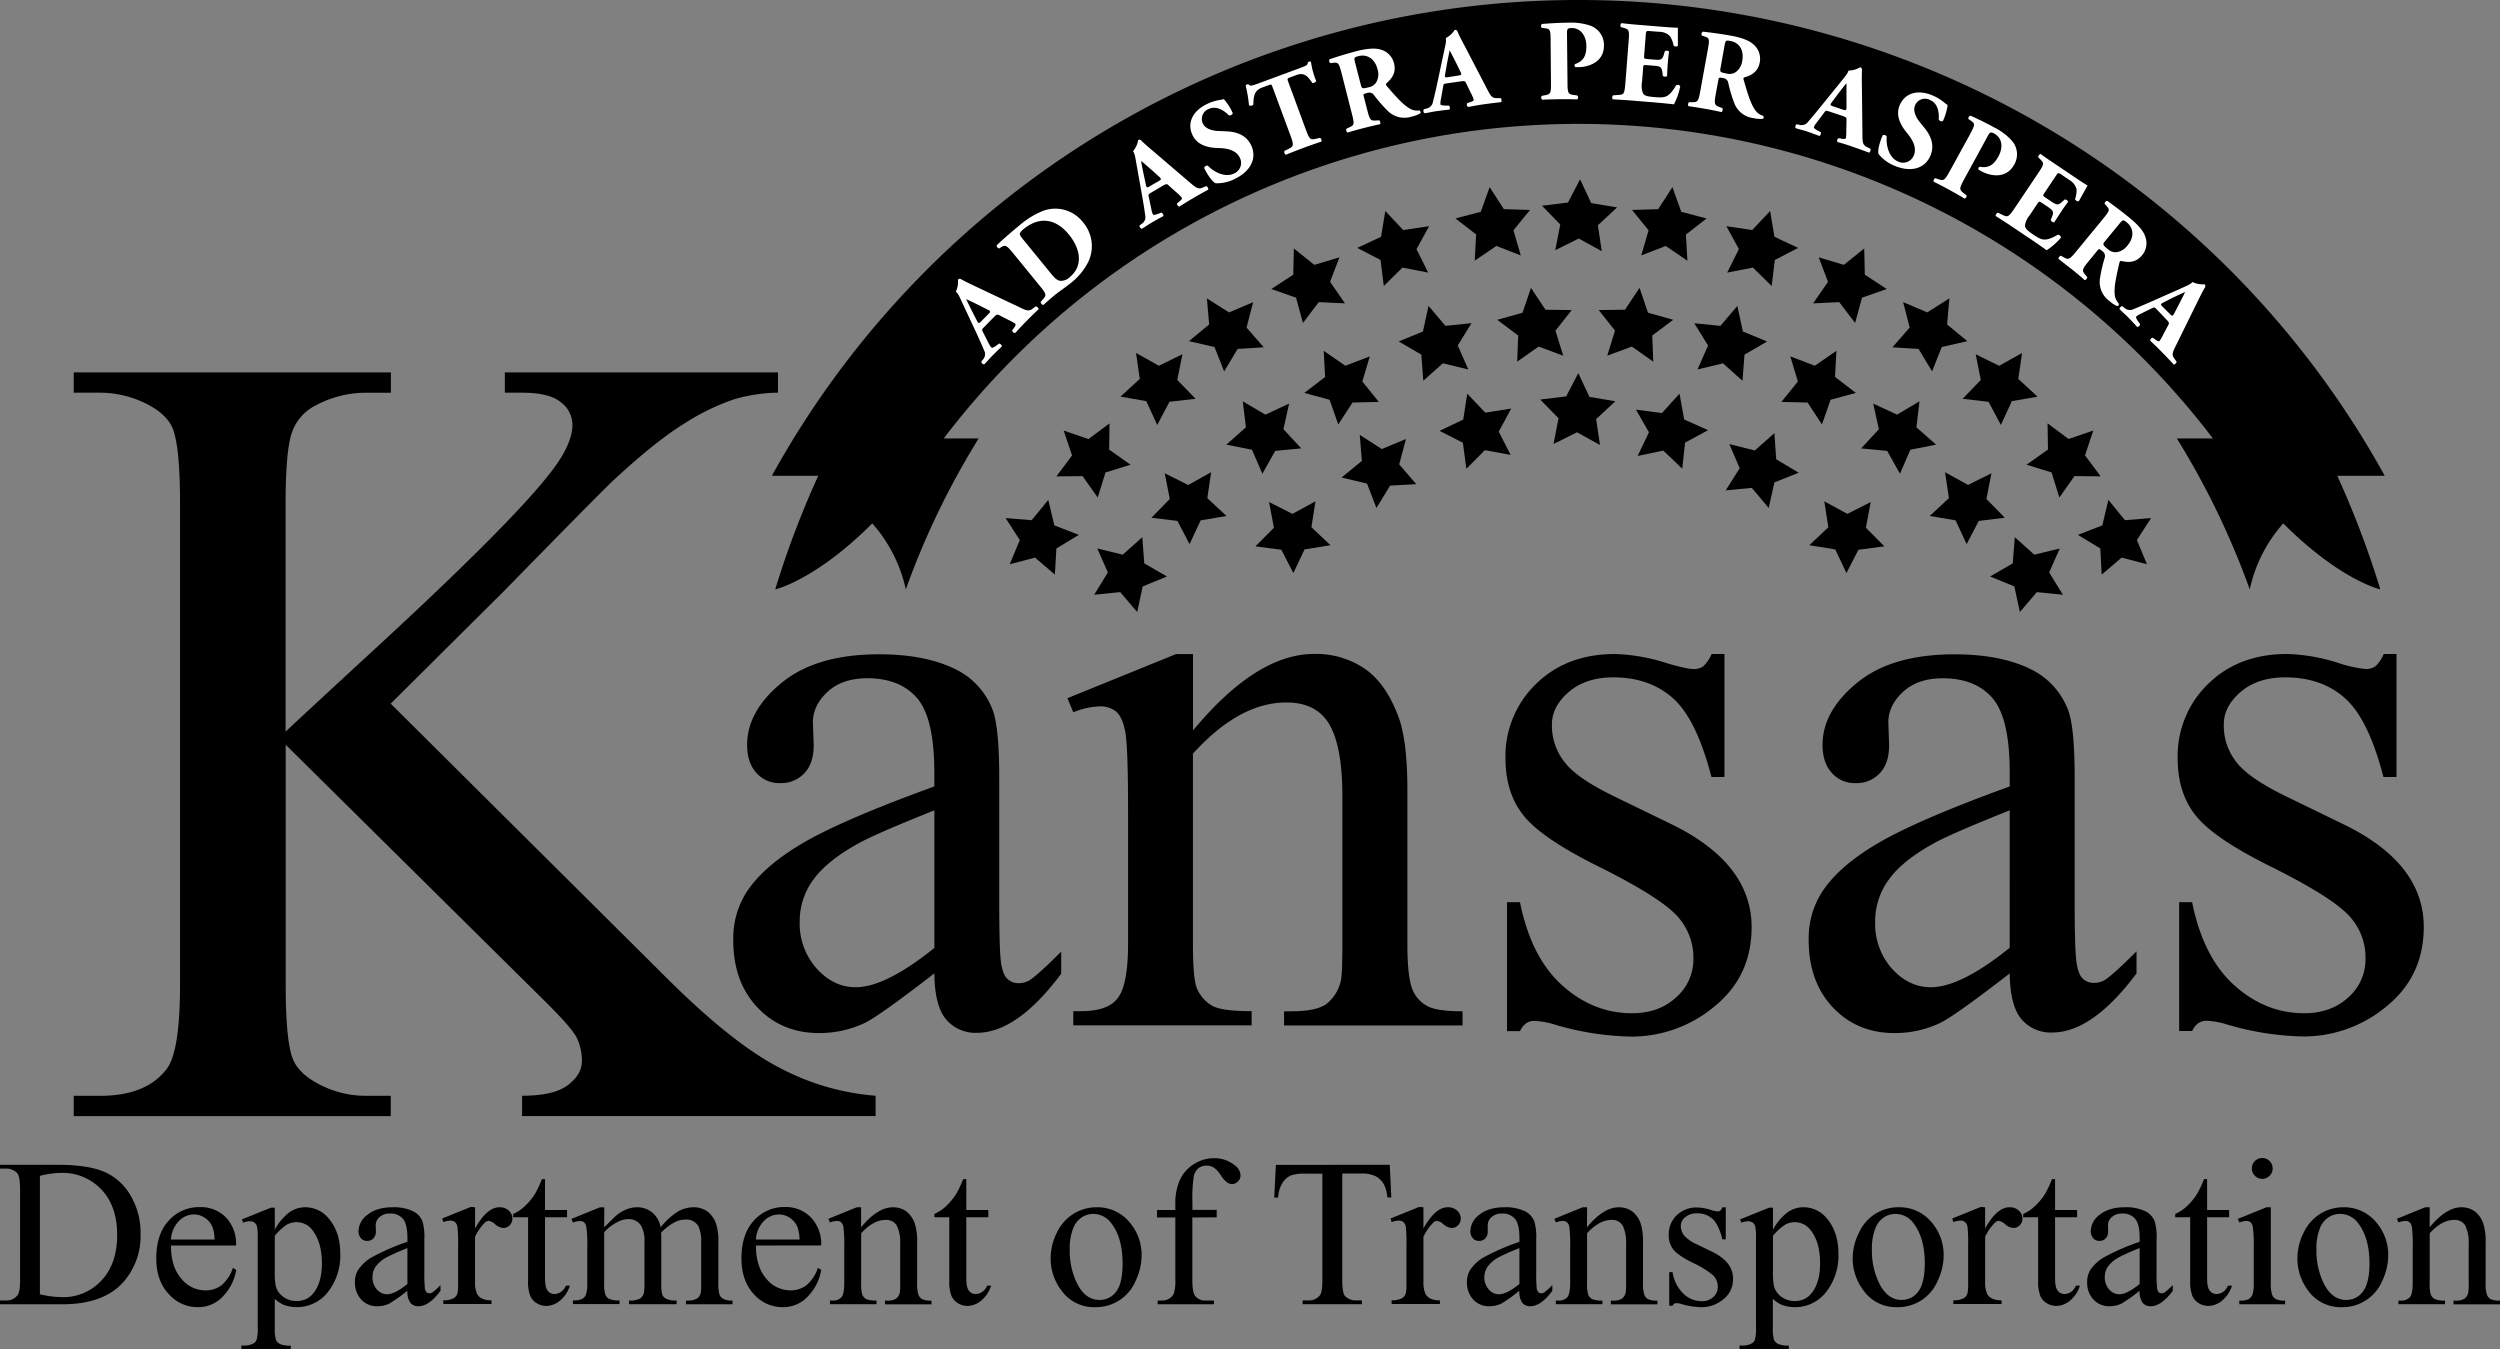 <?xml version="1.0" encoding="UTF-8"?> <svg xmlns="http://www.w3.org/2000/svg" viewBox="0 0 751.93 405.84"><rect x="0" y="0" width="751.93" height="405.84" fill="#808080" stroke="none"/><defs><style>.cls-1{fill:#fff;}</style></defs><g id="Layer_2" data-name="Layer 2"><g id="Layer_1-2" data-name="Layer 1"><path d="M272.45,177.27a237.48,237.48,0,0,1,21.87-45.33h-42.8a274.41,274.41,0,0,0-18.35,45.33s12.06-2.71,29.19-19.85A44.22,44.22,0,0,1,272.45,177.27Z"></path><polygon points="275.8 142.96 294.32 131.94 251.52 131.94 246.18 142.96 275.8 142.96"></polygon><path d="M676.66,177.27a240,240,0,0,0-21.89-45.33h42.81a277,277,0,0,1,18.35,45.33s-12.07-2.71-29.19-19.85A43.92,43.92,0,0,0,676.66,177.27Z"></path><polygon points="673.29 142.96 654.78 131.94 697.58 131.94 702.92 142.96 673.29 142.96"></polygon><path d="M474.69,0A276.9,276.9,0,0,0,232.16,143.1H275.8a239.83,239.83,0,0,1,397.82,0h43.64A276.94,276.94,0,0,0,474.69,0"></path><path class="cls-1" d="M295.91,98.47c-.59.6-.63.69-.32,1.3l1.92,3.78a4.11,4.11,0,0,0,.72,1c.16.14.62,0,1.42-.6l.85-.62c.32,0,.93.53.81.9-.9.81-1.76,1.71-2.81,2.72-.83.84-1.32,1.48-2.43,2.61-.41.13-.9-.41-.93-.77l.58-.74a2.39,2.39,0,0,0,.24-2.72c-.57-1.4-1.29-3-2.41-5.45l-3.82-8.16c-1-2.11-1.45-3.38-2.24-4a6.77,6.77,0,0,0,.63-3.6c.32-.33.59-.35,1.06-.08.91.5,2.11,1.11,4.47,2.22l13,6.15c2,1,2.78,1.28,3.82.51l1.08-.78c.27,0,.91.5.84.87-1.22,1.13-2.56,2.43-3.82,3.72s-2.13,2.23-3.2,3.41a.8.8,0,0,1-.92-.8l.66-.91c.46-.66.39-.94.23-1.08a14,14,0,0,0-2.14-1.18l-2.77-1.43c-.52-.26-.77-.11-1.61.75Zm1.46-4.1c.56-.57.6-.77-.23-1.2l-2.63-1.33c-1.4-.69-3.18-1.56-3.92-1.85.38.76,1.23,2.56,2,4.05l1.25,2.44c.44.88.64.83,1.24.21Z"></path><path class="cls-1" d="M305,76.5c-2.08-2.55-2.55-3-3.9-2.15l-.55.36c-.38.09-1-.69-.71-1,2.14-2,4.16-3.78,7-6.1a24.57,24.57,0,0,1,7-4.23,10.5,10.5,0,0,1,11.8,3.36,11.05,11.05,0,0,1,1.73,11.94,19.12,19.12,0,0,1-5.76,6.8c-1.26,1-2.73,2-3.7,2.75-1.3,1-2.64,2.2-4.12,3.5-.35,0-.88-.63-.77-.94l.71-.82c1.06-1.16,1.05-1.51-1-4Zm10.78,5.38c1.2,1.47,2,2.4,3,2.57a3.72,3.72,0,0,0,2.87-1c4.65-3.78,2.87-9.21-.12-12.86-3.94-4.84-8.83-5.63-13.7-1.67-.71.58-1.12,1.14-1.1,1.49s.4.88,1.07,1.7Z"></path><path class="cls-1" d="M346.13,58c-.71.42-.79.51-.62,1.18l.87,4.15a4.1,4.1,0,0,0,.42,1.19c.11.18.61.13,1.52-.21l1-.38c.3.1.77.75.56,1.08-1.08.56-2.16,1.19-3.43,1.9-1,.59-1.65,1.08-3,1.9-.43,0-.77-.64-.71-1l.76-.57a2.35,2.35,0,0,0,.93-2.56c-.18-1.5-.47-3.26-.93-5.88l-1.58-8.88c-.42-2.29-.53-3.63-1.14-4.45a6.86,6.86,0,0,0,1.55-3.32c.38-.23.65-.18,1,.19.74.74,1.75,1.63,3.74,3.31L358,55c1.69,1.43,2.36,1.95,3.57,1.48l1.24-.5c.27.05.75.73.58,1.07-1.46.79-3.08,1.7-4.65,2.62s-2.64,1.6-4,2.46a.78.78,0,0,1-.67-1l.87-.71c.61-.52.61-.8.5-1a14.78,14.78,0,0,0-1.76-1.69l-2.32-2.09c-.43-.39-.7-.3-1.75.3Zm2.46-3.58c.69-.41.79-.59.1-1.22l-2.2-2c-1.18-1-2.66-2.33-3.3-2.8.16.83.51,2.79.88,4.43l.57,2.68c.2,1,.41,1,1.15.52Z"></path><path class="cls-1" d="M371.48,53.78a11.81,11.81,0,0,1-5.88,1.34c-.92-.4-2.4-2.46-3.41-4.59a.87.87,0,0,1,1.14-.66c1.59,1.74,5.06,3.62,7.71,2.36a3.44,3.44,0,0,0,1.88-4.76c-1.21-2.54-4.28-2.91-6.62-2.95-2.78-.06-6.14-.76-7.61-3.86-1.71-3.51-.12-7.26,4.41-9.41a13.77,13.77,0,0,1,3.81-1.19,7.48,7.48,0,0,0,1.17-.26,16.49,16.49,0,0,1,2.69,4.2c0,.46-.74.85-1.17.68-1.29-1.34-3.72-3-6-1.92a3.21,3.21,0,0,0-1.8,4.42c.68,1.44,2.58,2.14,4.53,2.21l2.59.12c2.42.11,5.75.75,7.39,4.19,1.83,3.84-.14,7.84-4.86,10.08"></path><path class="cls-1" d="M388.08,40.61c1.13,3,1,3.39-.37,4.09l-1.4.71a1,1,0,0,0,.42,1.14c2.25-.91,3.93-1.56,5.49-2.14s3.1-1.11,5.24-1.83a1.09,1.09,0,0,0-.42-1.13l-1.37.32c-1.53.34-1.82.15-2.94-2.87l-5.28-14.33c-.32-.85-.25-1,.52-1.27l1.95-.73c2.44-.9,3.46.47,4.78,2.35.27.19,1.11-.2,1.17-.55a23.9,23.9,0,0,1-1.57-5.77.75.75,0,0,0-.58-.05.78.78,0,0,0-.38.26c0,.78-.52,1-2.66,1.78l-12.11,4.47c-2.47.91-2.61.82-3,.33a.75.75,0,0,0-.51,0,1,1,0,0,0-.4.32,41.82,41.82,0,0,1,1,5.93,1,1,0,0,0,1.3-.15c.1-2.73.31-4.29,2.68-5.16l2-.75c.77-.29.84-.12,1.12.66Z"></path><path class="cls-1" d="M403.61,22.43c-.87-3.35-1-3.71-2.49-3.55l-.95.1a.78.78,0,0,1-.23-1.18c2.48-.82,5.06-1.63,8.24-2.46,2.85-.73,5.41-.92,6.89-.48a5.67,5.67,0,0,1,4.22,4.21c.77,3-.92,4.78-2.25,5.94-.29.27-.25.46,0,.79,3.36,3.93,5.39,6.09,7.35,7.05a4.2,4.2,0,0,0,2.49.36.66.66,0,0,1,.36.84,8.51,8.51,0,0,1-2.57,1,7.11,7.11,0,0,1-7.42-1.85,44.29,44.29,0,0,1-3.95-4.53,1.75,1.75,0,0,0-2.08-.71c-1.17.3-1.22.38-1.05,1l1.06,4.13c.79,3.09,1.05,3.27,2.63,3.15l.95-.06a1.07,1.07,0,0,1,.3,1.17c-1.79.38-3.34.76-4.95,1.17s-3.15.84-4.87,1.36c-.32-.14-.53-.94-.3-1.18l.86-.4c1.44-.65,1.58-.94.78-4Zm5.68,3.07c.3,1.18.43,1.25,2.41.74a3.3,3.3,0,0,0,2.3-1.59,5,5,0,0,0,.29-3.94c-.79-3-3.07-4.5-5.68-3.83-1.37.35-1.42.47-1,2.08Z"></path><path class="cls-1" d="M435.08,25.09c-.82.12-.91.17-1,.86l-.75,4.16a4,4,0,0,0-.07,1.27c0,.21.51.35,1.49.38l1.06,0c.24.21.43,1,.1,1.21-1.21.11-2.43.29-3.88.47-1.17.17-1.94.38-3.52.62-.4-.15-.48-.88-.27-1.19l.9-.24a2.4,2.4,0,0,0,1.84-2c.39-1.46.8-3.21,1.36-5.81L434.21,16c.47-2.28.89-3.56.63-4.54A7.12,7.12,0,0,0,437.53,9c.44-.07.67.07.88.56.42,1,1,2.17,2.24,4.47l6.63,12.76c1,1.95,1.44,2.69,2.74,2.72h1.34c.22.15.41,1,.14,1.21-1.66.17-3.51.41-5.29.66s-3,.49-4.61.79a.79.79,0,0,1-.26-1.19l1.08-.33c.77-.25.87-.52.83-.72a14.2,14.2,0,0,0-1-2.24l-1.36-2.82c-.24-.51-.54-.55-1.73-.37Zm3.65-2.39c.79-.11.95-.25.54-1.1L438,19c-.71-1.4-1.59-3.17-2-3.84-.15.82-.58,2.78-.86,4.43l-.48,2.7c-.18,1,0,1.05.87.93Z"></path><path class="cls-1" d="M466.38,12.58c0-3.49-.11-3.9-1.57-4.07l-1.08-.12a.81.81,0,0,1,.06-1.18c2.28-.19,5-.36,8-.39a17.81,17.81,0,0,1,6.37.84,6.15,6.15,0,0,1,4.26,5.94c.06,5.69-5.64,6.57-7.47,6.6-.41,0-.73,0-1.11,0a.65.65,0,0,1-.11-.94c2.86-.92,3.43-3,3.4-5.53s-1.37-5.33-4.48-5.29c-1.29,0-1.35.39-1.34,1.78l.15,14.61c0,3.22.24,3.5,1.8,3.72l1.11.16a.75.75,0,0,1,0,1.18c-1.93-.05-3.64-.07-5.3-.05s-3.33.06-5.19.15c-.38-.2-.46-1-.07-1.18l.95-.18c1.56-.29,1.77-.53,1.73-3.75Z"></path><path class="cls-1" d="M494.52,16.64c-.08,1,0,1,.89,1.12l2.37.19c1.8.15,2.23-.06,2.71-1.69l.25-.85c.26-.25,1.13-.19,1.26.14-.16,1.1-.29,2.34-.39,3.65s-.17,2.55-.19,3.66a1,1,0,0,1-1.3-.06l-.09-.88c-.21-1.68-.6-2-2.39-2.14l-2.39-.19c-.93-.08-1-.05-1.05,1l-.33,4.11a6.14,6.14,0,0,0,.28,3.32c.4.66,1,1,3.56,1.19,3,.24,4.18.24,6.39-3.51a.85.85,0,0,1,1.27.27,19.85,19.85,0,0,1-1.9,5.41c-1.82-.22-5.14-.53-8-.75L491,30.26c-1.65-.14-3.35-.24-5.93-.39a1,1,0,0,1,.09-1.2l1.64-.11c1.58-.11,1.8-.31,2.06-3.48l1-12.88c.25-3.14.06-3.36-1.46-3.8l-.85-.24a.87.87,0,0,1,.16-1.2c1.62.2,3.31.37,5,.5l7.32.6c2.2.18,4.17.3,4.63.27,0,.55,0,3.05,0,5.38-.17.38-1,.38-1.28,0a7.85,7.85,0,0,0-1.1-2.83A4.54,4.54,0,0,0,499,9.57l-2.76-.22c-1.14-.09-1.14,0-1.25,1.26Z"></path><path class="cls-1" d="M513.6,15.28c.62-3.42.61-3.81-.79-4.27l-.89-.31c-.31-.22-.15-1.09.29-1.17,2.58.29,5.27.64,8.51,1.22,2.91.52,5.31,1.41,6.47,2.44a5.7,5.7,0,0,1,2.09,5.59c-.55,3-2.83,4-4.54,4.46-.37.11-.42.32-.31.72,1.43,5,2.36,7.79,3.74,9.49a4.26,4.26,0,0,0,2.11,1.37.65.65,0,0,1,0,.91,8.39,8.39,0,0,1-2.75-.18,7.1,7.1,0,0,1-6-4.79,40.84,40.84,0,0,1-1.7-5.77,1.79,1.79,0,0,0-1.6-1.52c-1.19-.21-1.27-.15-1.39.53l-.77,4.19c-.56,3.14-.4,3.42,1.09,4l.89.33a1.12,1.12,0,0,1-.22,1.2c-1.79-.39-3.36-.72-5-1s-3.21-.54-5-.79a1,1,0,0,1,.21-1.2H509c1.59,0,1.83-.2,2.4-3.34Zm3.89,5.17c-.22,1.19-.13,1.31,1.88,1.68a3.34,3.34,0,0,0,2.76-.49,5,5,0,0,0,1.9-3.46c.56-3.07-.9-5.38-3.56-5.85-1.4-.26-1.49-.17-1.79,1.47Z"></path><path class="cls-1" d="M550.05,33.49c-.79-.26-.91-.26-1.31.29l-2.56,3.38a4.11,4.11,0,0,0-.62,1.11c-.07.2.29.54,1.16,1l.93.49c.11.3-.07,1.07-.45,1.13-1.13-.44-2.31-.84-3.68-1.34-1.11-.38-1.91-.52-3.42-1-.3-.32,0-1,.28-1.18l.93.2a2.43,2.43,0,0,0,2.56-1c1-1.14,2.13-2.51,3.81-4.57l5.67-7c1.44-1.82,2.39-2.78,2.61-3.77a7,7,0,0,0,3.52-1c.42.13.56.37.53.9,0,1-.06,2.39,0,5l.16,14.37c0,2.21.08,3.05,1.23,3.66l1.19.61c.14.24-.06,1-.42,1.15-1.55-.59-3.32-1.22-5-1.8s-2.93-1-4.47-1.38a.79.79,0,0,1,.32-1.17l1.11.19c.8.12,1-.07,1.08-.26a17.5,17.5,0,0,0,.11-2.44l.06-3.12c0-.59-.22-.75-1.38-1.13Zm4.32-.49c.75.25,1,.21,1-.74l0-2.94c0-1.58,0-3.54,0-4.33-.52.67-1.77,2.22-2.77,3.57l-1.64,2.19c-.59.79-.45.94.36,1.22Z"></path><path class="cls-1" d="M569.83,49.87A12.05,12.05,0,0,1,565,46.3c-.29-1,.3-3.42,1.24-5.58a.83.83,0,0,1,1.24.43c-.26,2.34.58,6.19,3.28,7.37a3.46,3.46,0,0,0,4.83-1.7c1.13-2.57-.62-5.15-2.1-6.94-1.79-2.14-3.46-5.14-2.09-8.28,1.55-3.59,5.41-4.85,10-2.84a14,14,0,0,1,3.4,2.1,7.51,7.51,0,0,0,1,.72,16.69,16.69,0,0,1-1.41,4.78c-.33.32-1.13,0-1.28-.44.17-1.85-.19-4.77-2.46-5.76A3.22,3.22,0,0,0,576,31.69c-.64,1.45.08,3.35,1.3,4.88l1.61,2c1.51,1.9,3.21,4.84,1.68,8.32-1.7,3.91-6,5-10.8,2.95"></path><path class="cls-1" d="M586.43,51.49c-1.55,2.82-1.85,2.94-3.35,2.43l-.94-.31c-.4,0-.73.7-.5,1.06,1.68.84,3.15,1.61,4.61,2.41s2.94,1.64,4.61,2.63c.43,0,.82-.7.55-1l-.88-.69c-1.25-1-1.3-1.3.25-4.13l7-12.83c.66-1.22.9-1.51,2-.9,2.74,1.5,2.56,4.56,1.33,6.81s-2.72,3.77-5.68,3.17a.66.66,0,0,0-.35.87,10.85,10.85,0,0,0,1,.57c1.61.87,7,2.89,9.75-2.09a6.15,6.15,0,0,0-.83-7.29,17.79,17.79,0,0,0-5.13-3.84c-2.65-1.44-5.08-2.62-7.17-3.56-.45,0-.82.69-.63,1l.89.64c1.19.84,1,1.24-.63,4.31Z"></path><path class="cls-1" d="M614.94,58c-.54.81-.54.88.23,1.4l2,1.34c1.49,1,2,1,3.18-.15L621,60c.36-.09,1.08.39,1,.75-.67.87-1.39,1.89-2.12,3s-1.41,2.14-2,3.1c-.31.16-1-.29-1.08-.69l.33-.81c.65-1.57.46-2-1-3l-2-1.34c-.77-.51-.83-.5-1.4.35l-2.3,3.43a6.24,6.24,0,0,0-1.37,3c0,.77.41,1.37,2.51,2.78,2.5,1.67,3.54,2.24,7.3.06.45-.16,1.07.44,1,.86a19.69,19.69,0,0,1-4.3,3.78c-1.49-1.07-4.23-3-6.59-4.54l-3.73-2.51c-1.38-.93-2.81-1.85-5-3.24-.12-.32.35-1,.68-1l1.48.7c1.43.67,1.71.61,3.49-2l7.21-10.73c1.75-2.6,1.69-2.9.58-4l-.62-.63c-.14-.34.33-1,.73-1,1.31,1,2.71,1.93,4.09,2.85l6.09,4.1c1.84,1.24,3.49,2.32,3.91,2.51-.28.47-1.47,2.68-2.62,4.7-.33.24-1-.14-1.15-.6a7.87,7.87,0,0,0,.44-3,4.55,4.55,0,0,0-2.22-2.78L620,52.5c-1-.64-1-.58-1.71.48Z"></path><path class="cls-1" d="M632.28,66.13c2.19-2.67,2.38-3,1.39-4.09l-.63-.71c-.16-.35.39-1,.81-.89,2.12,1.53,4.31,3.14,6.83,5.22,2.28,1.87,4,3.82,4.46,5.27a5.66,5.66,0,0,1-.9,5.89c-2,2.39-4.4,2.08-6.15,1.68-.37-.08-.5.08-.62.49-1.17,5-1.73,7.94-1.35,10.09a4.44,4.44,0,0,0,1.17,2.23.65.65,0,0,1-.45.78,8.19,8.19,0,0,1-2.31-1.5,7.05,7.05,0,0,1-2.88-7.07A43.78,43.78,0,0,1,633,77.65a1.76,1.76,0,0,0-.66-2.1c-.93-.77-1-.76-1.46-.23l-2.71,3.29c-2,2.46-2,2.79-1,4l.61.73c.08.29-.43.93-.76.93C625.63,83,624.42,82,623.14,81s-2.55-2-4-3.13c-.09-.33.44-1,.77-.94l.82.46c1.38.77,1.7.72,3.72-1.74Zm.86,6.41c-.77.95-.76,1.09.83,2.38a3.3,3.3,0,0,0,2.65.93,5.08,5.08,0,0,0,3.33-2.1c2-2.41,1.84-5.13-.25-6.84-1.09-.9-1.22-.86-2.27.42Z"></path><path class="cls-1" d="M648.64,93c-.58-.59-.68-.65-1.3-.33l-3.82,1.87a3.78,3.78,0,0,0-1,.69c-.15.15,0,.61.57,1.43l.61.87c0,.31-.54.92-.91.8-.8-.92-1.68-1.8-2.68-2.87-.83-.83-1.46-1.33-2.59-2.47-.1-.41.44-.9.8-.92l.73.59a2.4,2.4,0,0,0,2.73.29c1.39-.55,3-1.25,5.48-2.34L655.44,87c2.11-1,3.4-1.4,4-2.18a6.83,6.83,0,0,0,3.61.68.75.75,0,0,1,.07,1.06c-.53.91-1.15,2.1-2.3,4.44l-6.35,12.91c-1,2-1.32,2.75-.57,3.82l.77,1.08c0,.27-.51.9-.88.83-1.12-1.23-2.42-2.59-3.68-3.87s-2.2-2.18-3.36-3.27a.79.79,0,0,1,.81-.9l.9.67c.66.47.93.4,1.09.25a14.66,14.66,0,0,0,1.21-2.12l1.46-2.76c.28-.52.13-.76-.72-1.63Zm4.09,1.52c.55.57.74.62,1.19-.21l1.36-2.61c.72-1.4,1.63-3.15,1.93-3.89-.77.36-2.59,1.19-4.1,1.93L650.67,91c-.9.43-.85.63-.24,1.24Z"></path><polygon points="480.59 67.76 486.37 62.39 478.58 61.08 475.25 53.93 471.6 60.92 463.79 61.88 469.28 67.51 467.78 75.24 474.85 71.74 481.77 75.55 480.59 67.76"></polygon><polygon points="507.08 70.55 513.28 65.71 505.68 63.71 503.02 56.29 498.74 62.91 490.86 63.15 495.85 69.26 493.65 76.82 501 73.98 507.52 78.41 507.08 70.55"></polygon><polygon points="533.82 78.19 540.83 74.57 533.7 71.22 532.41 63.46 527 69.2 519.24 68.03 523.01 74.92 519.49 81.99 527.23 80.48 532.87 86.02 533.82 78.19"></polygon><polygon points="560.04 89.53 567.47 86.93 560.88 82.61 560.71 74.73 554.57 79.66 547.02 77.4 549.81 84.78 545.32 91.25 553.19 90.87 557.97 97.14 560.04 89.53"></polygon><polygon points="584.03 104.37 591.71 102.61 585.63 97.59 586.33 89.74 579.65 93.96 572.41 90.87 574.38 98.51 569.19 104.46 577.06 104.95 581.11 111.7 584.03 104.37"></polygon><polygon points="607.05 113.97 608.18 106.17 601.29 110.02 594.23 106.55 595.77 114.28 590.31 119.94 598.11 120.86 601.81 127.82 605.11 120.65 612.85 119.31 607.05 113.97"></polygon><polygon points="627.11 136.96 629.61 129.49 622.16 132.04 615.85 127.33 615.97 135.21 609.53 139.77 617.05 142.1 619.4 149.63 623.95 143.19 631.82 143.27 627.11 136.96"></polygon><polygon points="595.16 156.68 602.99 155.72 597.46 150.09 598.97 142.35 591.93 145.85 585.02 142.03 586.18 149.83 580.41 155.19 588.18 156.5 591.51 163.65 595.16 156.68"></polygon><polygon points="574.58 135.26 582.32 133.74 576.4 128.52 577.33 120.7 570.57 124.71 563.41 121.4 565.12 129.09 559.78 134.87 567.6 135.61 571.46 142.49 574.58 135.26"></polygon><polygon points="550.59 120.23 558.2 118.18 551.93 113.38 552.34 105.52 545.84 110 538.48 107.19 540.75 114.75 535.8 120.88 543.67 121.07 547.99 127.67 550.59 120.23"></polygon><polygon points="524.7 106.67 531.49 102.71 524.2 99.7 522.55 92.02 517.45 98.01 509.59 97.22 513.74 103.93 510.55 111.13 518.23 109.28 524.09 114.53 524.7 106.67"></polygon><polygon points="533.69 145.1 541 142.17 534.23 138.15 533.69 130.28 527.79 135.49 520.13 133.57 523.25 140.81 519.06 147.48 526.9 146.74 531.97 152.79 533.69 145.1"></polygon><polygon points="506.82 133.13 513.74 129.39 506.55 126.17 505.15 118.41 499.85 124.25 492.05 123.2 495.96 130.03 492.55 137.14 500.28 135.52 505.97 140.97 506.82 133.13"></polygon><polygon points="496.95 100.91 503.26 96.18 495.66 94.05 493.13 86.58 488.75 93.15 480.85 93.26 485.75 99.45 483.41 106.97 490.82 104.24 497.26 108.78 496.95 100.91"></polygon><polygon points="443.99 70.53 437.75 65.7 445.39 63.7 448.04 56.28 452.31 62.9 460.19 63.15 455.2 69.26 457.41 76.82 450.06 73.97 443.55 78.4 443.99 70.53"></polygon><polygon points="415.23 78.19 408.23 74.56 415.38 71.22 416.66 63.46 422.05 69.19 429.84 68.03 426.04 74.94 429.56 81.99 421.82 80.48 416.21 86.02 415.23 78.19"></polygon><polygon points="389.82 89.54 382.38 86.93 388.98 82.62 389.15 74.73 395.3 79.66 402.85 77.4 400.05 84.77 404.54 91.25 396.65 90.87 391.89 97.14 389.82 89.54"></polygon><polygon points="365.29 104.38 357.61 102.61 363.68 97.59 363 89.75 369.65 93.97 376.9 90.89 374.93 98.53 380.1 104.46 372.24 104.95 368.19 111.71 365.29 104.38"></polygon><polygon points="342.81 113.97 341.69 106.16 348.56 110.01 355.64 106.54 354.09 114.28 359.59 119.94 351.75 120.84 348.06 127.82 344.77 120.65 337.01 119.29 342.81 113.97"></polygon><polygon points="322.45 136.98 319.92 129.51 327.38 132.06 333.71 127.34 333.6 135.23 340.03 139.78 332.5 142.11 330.16 149.63 325.61 143.2 317.73 143.29 322.45 136.98"></polygon><polygon points="306.73 162.44 302.46 155.82 310.31 156.46 315.29 150.35 317.11 158.02 324.47 160.87 317.73 164.97 317.28 172.83 311.31 167.71 303.7 169.71 306.73 162.44"></polygon><polygon points="333.22 172.18 330.03 164.97 337.69 166.83 343.57 161.57 344.17 169.44 350.99 173.39 343.69 176.38 342.04 184.08 336.93 178.09 329.09 178.89 333.22 172.18"></polygon><polygon points="383.16 158.74 381.7 151 388.73 154.56 395.65 150.78 394.44 158.58 400.17 163.99 392.38 165.24 389.01 172.35 385.39 165.35 377.59 164.33 383.16 158.74"></polygon><polygon points="561.21 158.74 562.66 151 555.64 154.56 548.7 150.78 549.92 158.58 544.2 163.99 551.98 165.24 555.36 172.35 558.96 165.35 566.77 164.33 561.21 158.74"></polygon><polygon points="616.33 172.18 619.52 164.97 611.86 166.83 605.99 161.57 605.38 169.44 598.57 173.39 605.86 176.38 607.52 184.08 612.63 178.09 620.47 178.89 616.33 172.18"></polygon><polygon points="642.71 162.44 646.98 155.82 639.12 156.46 634.14 150.35 632.32 158.02 624.97 160.87 631.71 164.97 632.13 172.83 638.13 167.71 645.75 169.71 642.71 162.44"></polygon><polygon points="354.14 156.68 346.31 155.72 351.84 150.09 350.32 142.35 357.39 145.87 364.27 142.03 363.13 149.83 368.89 155.2 361.12 156.51 357.79 163.66 354.14 156.68"></polygon><polygon points="376.56 135.26 368.84 133.74 374.74 128.52 373.79 120.71 380.59 124.71 387.73 121.39 386.02 129.09 391.38 134.86 383.54 135.61 379.69 142.49 376.56 135.26"></polygon><polygon points="399.9 120.24 392.29 118.18 398.55 113.4 398.14 105.52 404.63 110 412 107.19 409.75 114.75 414.7 120.88 406.81 121.07 402.51 127.67 399.9 120.24"></polygon><polygon points="427.5 106.66 420.69 102.7 427.99 99.7 429.66 92 434.73 98 442.59 97.2 438.45 103.91 441.63 111.13 433.97 109.27 428.09 114.52 427.5 106.66"></polygon><polygon points="411.16 145.45 403.49 143.62 409.61 138.64 408.97 130.79 415.6 135.06 422.87 132.04 420.84 139.66 425.97 145.63 418.1 146.06 414 152.79 411.16 145.45"></polygon><polygon points="440 133.17 432.98 129.59 440.1 126.19 441.3 118.41 446.74 124.11 454.54 122.88 450.77 129.82 454.36 136.82 446.61 135.4 441.04 140.98 440 133.17"></polygon><polygon points="456.64 100.92 450.33 96.19 457.94 94.06 460.47 86.59 464.84 93.16 472.73 93.26 467.84 99.45 470.18 106.99 462.77 104.24 456.32 108.78 456.64 100.92"></polygon><polygon points="480.07 126.05 485.85 120.69 478.05 119.37 474.71 112.22 471.07 119.22 463.25 120.17 468.76 125.8 467.26 133.54 474.32 130.02 481.23 133.84 480.07 126.05"></polygon><path d="M151.69,177.67q29.84-30.53,33.47-33.82,12.54-11.55,21.12-16.75a67.39,67.39,0,0,1,14.52-7,48.76,48.76,0,0,1,13.19-2V112H151.84v6.11H157q8.25,0,11.71,2.89a8.53,8.53,0,0,1,3.47,6.68c0,3.29-1.48,7.15-4.46,11.54q-10.22,15-59.22,59.88-19.29,17.82-22.6,20.95V151.61q0-16.5,2-21.78a14.25,14.25,0,0,1,7.09-7.91,31.93,31.93,0,0,1,15-3.8h7.58V112H22.18v6.11H30.1a31.27,31.27,0,0,1,15.18,4Q50.4,125,52,129q2.16,5.63,2.15,22.61V296.1q0,20.14-4,25.4Q44,329.6,30.1,329.59H22.18v6.11h95.35v-6.11H110a30.26,30.26,0,0,1-15-4q-5.28-3-6.92-7.08-2.16-5.46-2.15-22.45V224l77.2,76.38q8.74,8.58,10.32,11.71a15.69,15.69,0,0,1,1.56,7.09q0,4-4.2,7.18c-2.81,2.15-7.41,3.21-13.78,3.21v6.11H263.35v-6.11a73.69,73.69,0,0,1-28.7-8.33Q220.3,313.93,200,293.64l-82.49-82Z"></path><path d="M281,292.79q-16.71,12.91-21,14.93a32,32,0,0,1-13.62,3q-11.26,0-18.56-7.71t-7.27-20.26A25.86,25.86,0,0,1,224.13,269q4.85-8,16.89-15.16t40-17.3v-4.26Q281,216,275.85,210t-15-6c-5,0-8.93,1.35-11.85,4s-4.51,5.78-4.51,9.26l.25,6.86c0,3.64-.93,6.44-2.79,8.42a9.55,9.55,0,0,1-7.28,3,9.25,9.25,0,0,1-7.18-3.08c-1.85-2.06-2.78-4.86-2.78-8.42q0-10.19,10.44-18.72t29.26-8.53q14.43,0,23.69,4.86a22.4,22.4,0,0,1,10.31,11.5q2.13,5.08,2.13,20.84v36.85q0,15.53.59,19c.4,2.33,1,3.89,2,4.69a4.63,4.63,0,0,0,3.14,1.18,6.42,6.42,0,0,0,3.32-.83q2.47-1.55,9.59-8.65v6.64q-13.27,17.76-25.36,17.77a11.48,11.48,0,0,1-9.23-4c-2.3-2.68-3.48-7.27-3.56-13.74m0-7.7V243.73q-17.88,7.13-23.1,10.08-9.36,5.22-13.4,10.9a21.1,21.1,0,0,0-4,12.44,20.3,20.3,0,0,0,5.09,14.15q5.1,5.64,11.74,5.63,9,0,23.69-11.84"></path><path d="M358.83,219.69q19.1-23,36.39-23a26,26,0,0,1,15.27,4.45q6.42,4.42,10.2,14.64c1.72,4.73,2.61,12,2.61,21.79V283.9q0,10.32,1.65,14a9.81,9.81,0,0,0,4.21,4.62c1.94,1.11,5.5,1.65,10.73,1.65v4.27H386.21v-4.27h2.26c5,0,8.58-.76,10.59-2.3a12.17,12.17,0,0,0,4.21-6.81c.31-1.2.48-4.9.48-11.15V239.48q0-14.8-3.86-21.5t-13-6.7q-14.12,0-28.09,15.4V283.9q0,11,1.31,13.64a11.05,11.05,0,0,0,4.55,5c1.94,1.07,5.88,1.59,11.8,1.59v4.27H322.82v-4.27h2.38q8.28,0,11.19-4.2t2.9-16.06V243.63q0-19.56-.89-23.81c-.6-2.85-1.5-4.79-2.72-5.82a7.52,7.52,0,0,0-4.92-1.54,22.86,22.86,0,0,0-7.94,1.78L321.05,210l32.69-13.28h5.09Z"></path><path d="M518.67,196.7v37h-3.91q-4.51-17.4-11.56-23.68t-17.94-6.29c-5.52,0-10,1.47-13.39,4.38s-5.09,6.16-5.09,9.72a17.6,17.6,0,0,0,3.79,11.38q3.66,4.85,14.93,10.31l17.29,8.41q24,11.73,24.05,30.91,0,14.82-11.19,23.88a38.83,38.83,0,0,1-25.06,9.06,86.26,86.26,0,0,1-22.76-3.55,23.28,23.28,0,0,0-6.4-1.17c-1.81,0-3.24,1-4.26,3.07h-3.9V271.35h3.9q3.33,16.59,12.68,25t21,8.4q8.16,0,13.31-4.8a15.19,15.19,0,0,0,5.17-11.55,18.5,18.5,0,0,0-5.74-13.76q-5.76-5.55-22.94-14.09t-22.51-15.4q-5.33-6.75-5.33-17.07A30.1,30.1,0,0,1,462,205.71q9.18-9,23.75-9a55.63,55.63,0,0,1,15.51,2.73q6,1.78,8.07,1.78a4.75,4.75,0,0,0,3-.83,11.55,11.55,0,0,0,2.49-3.68Z"></path><path d="M604.45,292.79c-11.15,8.61-18.12,13.59-21,14.93a31.91,31.91,0,0,1-13.62,3q-11.25,0-18.54-7.71T544,282.71A25.86,25.86,0,0,1,547.58,269q4.84-8,16.88-15.16t40-17.3v-4.26q0-16.25-5.15-22.27c-3.43-4-8.44-6-15-6-5,0-8.93,1.35-11.84,4s-4.51,5.78-4.51,9.26l.23,6.86c0,3.64-.92,6.44-2.79,8.42a9.56,9.56,0,0,1-7.28,3,9.23,9.23,0,0,1-7.16-3.08c-1.87-2.06-2.79-4.86-2.79-8.42q0-10.19,10.43-18.72t29.26-8.53q14.45,0,23.7,4.86a22.49,22.49,0,0,1,10.31,11.5Q624,218.15,624,233.9v36.85q0,15.53.6,19c.39,2.33,1,3.89,1.95,4.69a4.64,4.64,0,0,0,3.15,1.18,6.45,6.45,0,0,0,3.32-.83q2.47-1.55,9.59-8.65v6.64q-13.29,17.76-25.36,17.77a11.5,11.5,0,0,1-9.24-4c-2.29-2.68-3.47-7.27-3.55-13.74m0-7.7V243.73c-11.92,4.75-19.64,8.1-23.1,10.08Q572,259,568,264.71a21,21,0,0,0-4,12.44A20.29,20.29,0,0,0,569,291.3q5.1,5.64,11.74,5.63,9,0,23.69-11.84"></path><path d="M720.8,196.7v37h-3.93q-4.49-17.4-11.54-23.68c-4.7-4.19-10.67-6.29-18-6.29-5.51,0-10,1.47-13.39,4.38s-5.08,6.16-5.08,9.72a17.64,17.64,0,0,0,3.78,11.38q3.69,4.85,14.94,10.31l17.29,8.41Q729,259.62,729,278.8q0,14.82-11.2,23.88a38.85,38.85,0,0,1-25.06,9.06A86.06,86.06,0,0,1,670,308.19a23.54,23.54,0,0,0-6.4-1.17c-1.82,0-3.25,1-4.27,3.07h-3.9V271.35h3.9q3.33,16.59,12.69,25c6.21,5.59,13.22,8.4,21,8.4q8.14,0,13.32-4.8a15.23,15.23,0,0,0,5.14-11.55,18.42,18.42,0,0,0-5.73-13.76q-5.75-5.55-22.94-14.09t-22.51-15.4q-5.32-6.75-5.32-17.07a30.12,30.12,0,0,1,9.17-22.38q9.2-9,23.75-9a55.64,55.64,0,0,1,15.52,2.73,36.59,36.59,0,0,0,8.06,1.78,4.75,4.75,0,0,0,3-.83,11.09,11.09,0,0,0,2.48-3.68Z"></path><path d="M0,392.29v-1.15H1.58a4.16,4.16,0,0,0,3.77-1.69c.46-.69.69-2.21.69-4.59v-27.1c0-2.63-.29-4.26-.87-4.92a4.56,4.56,0,0,0-3.59-1.36H0v-1.15H17.08c6.28,0,11,.71,14.31,2.14a16.92,16.92,0,0,1,7.89,7.12,21.9,21.9,0,0,1,3,11.5A21,21,0,0,1,37,385.73q-6,6.56-18.2,6.56Zm12-3a31.4,31.4,0,0,0,6.59.86,15.63,15.63,0,0,0,11.91-5q4.73-5,4.74-13.68t-4.74-13.7a16,16,0,0,0-12.16-5,26.71,26.71,0,0,0-6.34.9Z"></path><path d="M51.42,374.62c0,4.21,1,7.51,3.07,9.91a9.34,9.34,0,0,0,7.27,3.58,7.92,7.92,0,0,0,4.85-1.53,11.39,11.39,0,0,0,3.44-5.25l1,.62a14.71,14.71,0,0,1-3.78,7.72,10,10,0,0,1-7.82,3.48,11.41,11.41,0,0,1-8.74-4Q47,385.2,47,378.49q0-7.28,3.73-11.34a12.18,12.18,0,0,1,9.36-4.08A10.45,10.45,0,0,1,68,366.23,11.48,11.48,0,0,1,71,374.62Zm0-1.8H64.54a11.72,11.72,0,0,0-.65-3.83,6.12,6.12,0,0,0-2.3-2.72,5.83,5.83,0,0,0-3.21-1,6.35,6.35,0,0,0-4.59,2A8.63,8.63,0,0,0,51.42,372.82Z"></path><path d="M72.75,366.76l8.73-3.52h1.17v6.61a16.09,16.09,0,0,1,4.41-5.24,8.21,8.21,0,0,1,4.65-1.5,9,9,0,0,1,7.12,3.34q3.51,4.08,3.51,10.65a17.67,17.67,0,0,1-4.22,12.12,11.86,11.86,0,0,1-12.69,3.28,9.25,9.25,0,0,1-2.78-1.85v8.63A11.77,11.77,0,0,0,83,403a2.7,2.7,0,0,0,1.25,1.25,7.53,7.53,0,0,0,3.2.47v1.14H72.6V404.7h.77a5.57,5.57,0,0,0,2.91-.66,2.07,2.07,0,0,0,.9-1.09,12.86,12.86,0,0,0,.34-3.85V372.3a14.92,14.92,0,0,0-.25-3.5,2.23,2.23,0,0,0-.79-1.12,2.62,2.62,0,0,0-1.47-.36,5.39,5.39,0,0,0-1.89.44Zm9.9,4.92v10.58a22.32,22.32,0,0,0,.28,4.52,5.77,5.77,0,0,0,2.12,3.16,6.58,6.58,0,0,0,4.25,1.36,6.07,6.07,0,0,0,5-2.41q2.52-3.17,2.52-8.89c0-4.33-1-7.66-2.85-10a5.92,5.92,0,0,0-4.7-2.41,6.48,6.48,0,0,0-3,.74A17.4,17.4,0,0,0,82.65,371.68Z"></path><path d="M122.54,388.2a46.35,46.35,0,0,1-5.48,3.9,8.33,8.33,0,0,1-3.56.78,6.37,6.37,0,0,1-4.84-2,7.35,7.35,0,0,1-1.9-5.29,6.69,6.69,0,0,1,.92-3.58,12.32,12.32,0,0,1,4.41-4,68.27,68.27,0,0,1,10.45-4.52V372.4c0-2.83-.46-4.77-1.35-5.82a4.84,4.84,0,0,0-3.92-1.58,4.4,4.4,0,0,0-3.09,1.05,3.19,3.19,0,0,0-1.18,2.42l.06,1.79a3.12,3.12,0,0,1-.72,2.2,2.52,2.52,0,0,1-1.9.77,2.42,2.42,0,0,1-1.88-.81,3.18,3.18,0,0,1-.73-2.19,6.34,6.34,0,0,1,2.73-4.89c1.82-1.48,4.36-2.23,7.64-2.23a13.23,13.23,0,0,1,6.19,1.27,5.79,5.79,0,0,1,2.69,3,17,17,0,0,1,.55,5.44v9.63a44.09,44.09,0,0,0,.16,5,2,2,0,0,0,.51,1.22,1.19,1.19,0,0,0,.83.32,1.74,1.74,0,0,0,.86-.22,20.43,20.43,0,0,0,2.5-2.25v1.72c-2.3,3.1-4.51,4.64-6.61,4.64a3,3,0,0,1-2.42-1A5.61,5.61,0,0,1,122.54,388.2Zm0-2V375.4a60.65,60.65,0,0,0-6,2.63,10.42,10.42,0,0,0-3.5,2.84,5.51,5.51,0,0,0-1,3.25,5.3,5.3,0,0,0,1.32,3.7,4,4,0,0,0,3.07,1.46C117.91,389.28,120,388.26,122.54,386.2Z"></path><path d="M142.89,363.11v6.37q3.56-6.36,7.31-6.37a4,4,0,0,1,2.81,1,3.15,3.15,0,0,1,1.11,2.39,2.83,2.83,0,0,1-.8,2,2.62,2.62,0,0,1-1.92.84,4.12,4.12,0,0,1-2.43-1.07,3.93,3.93,0,0,0-2-1.08,1.83,1.83,0,0,0-1.21.63,14.69,14.69,0,0,0-2.88,4.17v13.59a8.37,8.37,0,0,0,.59,3.55,3.25,3.25,0,0,0,1.42,1.4,6.29,6.29,0,0,0,2.94.56v1.11H133.33v-1.11a6.17,6.17,0,0,0,3.22-.68,2.65,2.65,0,0,0,1.08-1.58,15.59,15.59,0,0,0,.15-3v-11a44.81,44.81,0,0,0-.2-5.9,2.3,2.3,0,0,0-.74-1.37,2.05,2.05,0,0,0-1.34-.43,6.33,6.33,0,0,0-2.17.45l-.31-1.1,8.58-3.47Z"></path><path d="M163.93,354.63v9.31h6.63v2.17h-6.63v18.38c0,1.84.27,3.07.79,3.71a2.5,2.5,0,0,0,2,1,3.56,3.56,0,0,0,2-.63,4,4,0,0,0,1.48-1.88h1.21a9.66,9.66,0,0,1-3.06,4.57,6.61,6.61,0,0,1-4.09,1.53,5.41,5.41,0,0,1-2.78-.79,4.78,4.78,0,0,1-2-2.25,11.81,11.81,0,0,1-.65-4.54V366.11h-4.49v-1a12,12,0,0,0,3.48-2.3,18.6,18.6,0,0,0,3.18-3.85,36.74,36.74,0,0,0,2-4.31Z"></path><path d="M181.73,369.14q3.09-3.09,3.65-3.56a10.92,10.92,0,0,1,3-1.81,8.32,8.32,0,0,1,3.19-.66,7.06,7.06,0,0,1,4.57,1.55,7.61,7.61,0,0,1,2.57,4.48,20.87,20.87,0,0,1,5.39-4.87,9.58,9.58,0,0,1,4.51-1.16,7.12,7.12,0,0,1,4,1.16,7.67,7.67,0,0,1,2.76,3.79,16.82,16.82,0,0,1,.69,5.63v12.2a11.11,11.11,0,0,0,.4,3.65,2.68,2.68,0,0,0,1.14,1.15,5.77,5.77,0,0,0,2.72.49v1.11h-14v-1.11h.59a5,5,0,0,0,2.85-.71,2.78,2.78,0,0,0,1-1.58,17.43,17.43,0,0,0,.13-3v-12.2a10.43,10.43,0,0,0-.83-4.89,4.2,4.2,0,0,0-3.87-2,7.31,7.31,0,0,0-3.29.82,17.84,17.84,0,0,0-4,3.05l-.06.34.06,1.34v13.52a12,12,0,0,0,.32,3.62,2.66,2.66,0,0,0,1.23,1.18,6.91,6.91,0,0,0,3.06.49v1.11H189.21v-1.11a6.6,6.6,0,0,0,3.24-.56,3,3,0,0,0,1.22-1.67,16.51,16.51,0,0,0,.16-3.06v-12.2a9.22,9.22,0,0,0-1-5,4.35,4.35,0,0,0-3.8-2,6.76,6.76,0,0,0-3.31.9,12.5,12.5,0,0,0-4,3.06v15.2a10.56,10.56,0,0,0,.38,3.62,2.6,2.6,0,0,0,1.14,1.24,7.36,7.36,0,0,0,3.09.43v1.11h-14v-1.11a6.17,6.17,0,0,0,2.73-.43,2.59,2.59,0,0,0,1.18-1.33,10.08,10.08,0,0,0,.4-3.53V375.05a38.61,38.61,0,0,0-.28-6,2.58,2.58,0,0,0-.68-1.41,1.91,1.91,0,0,0-1.27-.38,6.2,6.2,0,0,0-2.08.45l-.46-1.1,8.54-3.47h1.34Z"></path><path d="M227.36,374.62q0,6.31,3.07,9.91a9.33,9.33,0,0,0,7.27,3.58,7.89,7.89,0,0,0,4.84-1.53,11.32,11.32,0,0,0,3.45-5.25l1,.62a14.71,14.71,0,0,1-3.78,7.72,10,10,0,0,1-7.82,3.48,11.4,11.4,0,0,1-8.74-4q-3.65-4-3.64-10.69,0-7.28,3.73-11.34a12.16,12.16,0,0,1,9.36-4.08,10.45,10.45,0,0,1,7.83,3.16,11.48,11.48,0,0,1,3.06,8.39Zm0-1.8h13.12a12,12,0,0,0-.65-3.83,6.19,6.19,0,0,0-2.3-2.72,5.83,5.83,0,0,0-3.21-1,6.35,6.35,0,0,0-4.59,2A8.63,8.63,0,0,0,227.36,372.82Z"></path><path d="M259,369.12c3.32-4,6.5-6,9.5-6a6.83,6.83,0,0,1,4,1.16,7.74,7.74,0,0,1,2.67,3.82,17.88,17.88,0,0,1,.68,5.7v12.1a10.24,10.24,0,0,0,.43,3.65,2.55,2.55,0,0,0,1.1,1.2,6.15,6.15,0,0,0,2.79.44v1.11h-14v-1.11h.59a4.74,4.74,0,0,0,2.77-.61,3.23,3.23,0,0,0,1.1-1.77,18.67,18.67,0,0,0,.12-2.91V374.28a11.85,11.85,0,0,0-1-5.62,3.62,3.62,0,0,0-3.39-1.74c-2.46,0-4.9,1.34-7.34,4v14.95a11,11,0,0,0,.34,3.56,2.86,2.86,0,0,0,1.19,1.3,7.37,7.37,0,0,0,3.08.43v1.11h-14v-1.11h.62a3.34,3.34,0,0,0,2.92-1.1c.51-.74.76-2.13.76-4.19V375.36a46.88,46.88,0,0,0-.23-6.22,2.66,2.66,0,0,0-.72-1.51,1.91,1.91,0,0,0-1.28-.4,6.06,6.06,0,0,0-2.07.45l-.46-1.1,8.53-3.47H259Z"></path><path d="M290.64,354.63v9.31h6.62v2.17h-6.62v18.38c0,1.84.26,3.07.78,3.71a2.5,2.5,0,0,0,2,1,3.62,3.62,0,0,0,2-.63,4.11,4.11,0,0,0,1.48-1.88h1.2a9.66,9.66,0,0,1-3.06,4.57,6.61,6.61,0,0,1-4.08,1.53,5.47,5.47,0,0,1-2.79-.79,4.83,4.83,0,0,1-2-2.25,11.81,11.81,0,0,1-.65-4.54V366.11h-4.48v-1a12.15,12.15,0,0,0,3.48-2.3,18.88,18.88,0,0,0,3.17-3.85,35.11,35.11,0,0,0,2-4.31Z"></path><path d="M329.72,363.11A12.57,12.57,0,0,1,340.05,368a15,15,0,0,1,3.31,9.6,18,18,0,0,1-1.82,7.7,12.93,12.93,0,0,1-12.16,7.86,12,12,0,0,1-10.19-5.1A15.9,15.9,0,0,1,316,378.4a17.28,17.28,0,0,1,1.93-7.76A13.35,13.35,0,0,1,323,365,13.15,13.15,0,0,1,329.72,363.11Zm-1,2a6.49,6.49,0,0,0-3.3,1,6.87,6.87,0,0,0-2.67,3.43,16.42,16.42,0,0,0-1,6.28,22.05,22.05,0,0,0,2.45,10.68c1.64,3,3.81,4.48,6.49,4.48a6.06,6.06,0,0,0,5-2.47c1.3-1.66,1.95-4.49,1.95-8.51q0-7.56-3.25-11.89A6.7,6.7,0,0,0,328.76,365.12Z"></path><path d="M358.62,366.18V384.8c0,2.65.29,4.31.86,5a3.82,3.82,0,0,0,3.07,1.37h2.57v1.11H348.19v-1.11h1.27a4.25,4.25,0,0,0,2.25-.62,3.34,3.34,0,0,0,1.42-1.67,14.34,14.34,0,0,0,.38-4.09V366.18H348v-2.24h5.51v-1.85a17,17,0,0,1,1.36-7.18,11.11,11.11,0,0,1,4.17-4.75,11.37,11.37,0,0,1,6.29-1.81,9.51,9.51,0,0,1,6,2.11,3.94,3.94,0,0,1,1.8,3.12,2.5,2.5,0,0,1-.8,1.75,2.41,2.41,0,0,1-1.74.82,2.81,2.81,0,0,1-1.5-.51,8.21,8.21,0,0,1-1.93-2.19,7.67,7.67,0,0,0-2.11-2.28,4,4,0,0,0-2.13-.59,3.92,3.92,0,0,0-2.42.76,4.36,4.36,0,0,0-1.43,2.35,45.46,45.46,0,0,0-.42,8.21v2h7.3v2.24Z"></path><path d="M418,350.33l.47,9.84h-1.18a11.45,11.45,0,0,0-.93-3.71,6.17,6.17,0,0,0-2.55-2.65,9,9,0,0,0-4.19-.85h-5.91V385c0,2.57.28,4.19.83,4.83a4.7,4.7,0,0,0,3.63,1.29h1.45v1.15H391.79v-1.15h1.48a4.26,4.26,0,0,0,3.78-1.6c.45-.67.68-2.17.68-4.52V353h-5a13.71,13.71,0,0,0-4.19.44,5.71,5.71,0,0,0-2.75,2.25,9.16,9.16,0,0,0-1.36,4.52h-1.17l.49-9.84Z"></path><path d="M428.13,363.11v6.37q3.56-6.36,7.3-6.37a4,4,0,0,1,2.82,1,3.19,3.19,0,0,1,1.11,2.39,2.83,2.83,0,0,1-.8,2,2.62,2.62,0,0,1-1.93.84,4.09,4.09,0,0,1-2.42-1.07,4,4,0,0,0-2-1.08,1.81,1.81,0,0,0-1.2.63,14.69,14.69,0,0,0-2.88,4.17v13.59a8.37,8.37,0,0,0,.59,3.55,3.2,3.2,0,0,0,1.42,1.4,6.26,6.26,0,0,0,2.94.56v1.11H418.56v-1.11a6.21,6.21,0,0,0,3.23-.68,2.69,2.69,0,0,0,1.08-1.58,16.53,16.53,0,0,0,.15-3v-11a44.81,44.81,0,0,0-.2-5.9,2.35,2.35,0,0,0-.74-1.37,2.08,2.08,0,0,0-1.35-.43,6.33,6.33,0,0,0-2.17.45l-.31-1.1,8.58-3.47Z"></path><path d="M457,388.2a45.48,45.48,0,0,1-5.48,3.9,8.33,8.33,0,0,1-3.56.78,6.37,6.37,0,0,1-4.84-2,7.35,7.35,0,0,1-1.9-5.29,6.7,6.7,0,0,1,.93-3.58,12.19,12.19,0,0,1,4.4-4A68.27,68.27,0,0,1,457,373.51V372.4c0-2.83-.46-4.77-1.35-5.82a4.85,4.85,0,0,0-3.92-1.58,4.42,4.42,0,0,0-3.09,1.05,3.15,3.15,0,0,0-1.17,2.42l0,1.79a3.12,3.12,0,0,1-.72,2.2,2.52,2.52,0,0,1-1.9.77,2.38,2.38,0,0,1-1.87-.81,3.18,3.18,0,0,1-.73-2.19,6.3,6.3,0,0,1,2.72-4.89c1.82-1.48,4.36-2.23,7.64-2.23a13.18,13.18,0,0,1,6.19,1.27,5.85,5.85,0,0,1,2.7,3,17.35,17.35,0,0,1,.55,5.44v9.63a48.16,48.16,0,0,0,.15,5,2.11,2.11,0,0,0,.51,1.22,1.19,1.19,0,0,0,.83.32,1.74,1.74,0,0,0,.86-.22,19.69,19.69,0,0,0,2.5-2.25v1.72c-2.3,3.1-4.5,4.64-6.61,4.64a3,3,0,0,1-2.41-1A5.67,5.67,0,0,1,457,388.2Zm0-2V375.4a60.65,60.65,0,0,0-6,2.63,10.27,10.27,0,0,0-3.49,2.84,5.54,5.54,0,0,0-1.06,3.25,5.35,5.35,0,0,0,1.33,3.7,4,4,0,0,0,3.07,1.46C452.38,389.28,454.43,388.26,457,386.2Z"></path><path d="M477.32,369.12q5-6,9.51-6a6.82,6.82,0,0,1,4,1.16,7.81,7.81,0,0,1,2.67,3.82,17.94,17.94,0,0,1,.67,5.7v12.1a10.17,10.17,0,0,0,.44,3.65,2.58,2.58,0,0,0,1.09,1.2,6.26,6.26,0,0,0,2.8.44v1.11h-14v-1.11h.59a4.72,4.72,0,0,0,2.77-.61,3.18,3.18,0,0,0,1.1-1.77,20.16,20.16,0,0,0,.12-2.91V374.28a11.85,11.85,0,0,0-1-5.62,3.62,3.62,0,0,0-3.39-1.74c-2.46,0-4.9,1.34-7.34,4v14.95a11,11,0,0,0,.34,3.56,2.86,2.86,0,0,0,1.19,1.3,7.37,7.37,0,0,0,3.08.43v1.11h-14v-1.11h.61a3.33,3.33,0,0,0,2.93-1.1c.51-.74.76-2.13.76-4.19V375.36a46.88,46.88,0,0,0-.23-6.22,2.59,2.59,0,0,0-.72-1.51,1.89,1.89,0,0,0-1.28-.4,6.06,6.06,0,0,0-2.07.45l-.46-1.1,8.53-3.47h1.33Z"></path><path d="M519.06,363.11v9.66h-1q-1.18-4.56-3-6.19a6.74,6.74,0,0,0-4.69-1.64,5.14,5.14,0,0,0-3.49,1.15,3.26,3.26,0,0,0-1.33,2.52,4.63,4.63,0,0,0,1,3,11,11,0,0,0,3.9,2.69l4.52,2.2q6.29,3.06,6.28,8.07a7.62,7.62,0,0,1-2.92,6.23,10.17,10.17,0,0,1-6.55,2.37,22.86,22.86,0,0,1-5.94-.92,5.86,5.86,0,0,0-1.67-.31,1.24,1.24,0,0,0-1.11.79h-1v-10.1h1a11.44,11.44,0,0,0,3.3,6.52,8,8,0,0,0,5.48,2.21,4.92,4.92,0,0,0,3.48-1.26,4,4,0,0,0,1.35-3,4.81,4.81,0,0,0-1.5-3.59,26.67,26.67,0,0,0-6-3.68q-4.49-2.24-5.87-4a6.88,6.88,0,0,1-1.39-4.45,7.89,7.89,0,0,1,2.38-5.85,8.53,8.53,0,0,1,6.22-2.35,14.69,14.69,0,0,1,4,.71,9.81,9.81,0,0,0,2.11.47,1.22,1.22,0,0,0,.77-.22,3.1,3.1,0,0,0,.66-1Z"></path><path d="M523.36,366.76l8.74-3.52h1.16v6.61a16.1,16.1,0,0,1,4.42-5.24,8.21,8.21,0,0,1,4.65-1.5,9,9,0,0,1,7.12,3.34q3.49,4.08,3.5,10.65a17.71,17.71,0,0,1-4.21,12.12A11.87,11.87,0,0,1,536,392.5a9.5,9.5,0,0,1-2.78-1.85v8.63a12.1,12.1,0,0,0,.35,3.7,2.72,2.72,0,0,0,1.26,1.25,7.48,7.48,0,0,0,3.19.47v1.14H523.21V404.7H524a5.55,5.55,0,0,0,2.91-.66,2.08,2.08,0,0,0,.91-1.09,13,13,0,0,0,.33-3.85V372.3a15.75,15.75,0,0,0-.24-3.5,2.3,2.3,0,0,0-.8-1.12,2.62,2.62,0,0,0-1.47-.36,5.44,5.44,0,0,0-1.89.44Zm9.9,4.92v10.58a22.32,22.32,0,0,0,.28,4.52,5.82,5.82,0,0,0,2.12,3.16,6.61,6.61,0,0,0,4.26,1.36,6.09,6.09,0,0,0,5-2.41q2.51-3.17,2.51-8.89,0-6.5-2.85-10a5.92,5.92,0,0,0-4.7-2.41,6.51,6.51,0,0,0-2.95.74A17.4,17.4,0,0,0,533.26,371.68Z"></path><path d="M571,363.11A12.56,12.56,0,0,1,581.28,368a15.06,15.06,0,0,1,3.32,9.6,18,18,0,0,1-1.83,7.7,12.93,12.93,0,0,1-12.16,7.86,12,12,0,0,1-10.18-5.1,15.84,15.84,0,0,1-3.19-9.65,17.17,17.17,0,0,1,1.94-7.76A12.9,12.9,0,0,1,571,363.11Zm-1,2a6.43,6.43,0,0,0-3.3,1,6.83,6.83,0,0,0-2.68,3.43,16.4,16.4,0,0,0-1,6.28,22.06,22.06,0,0,0,2.46,10.68c1.65,3,3.81,4.48,6.49,4.48a6.06,6.06,0,0,0,4.95-2.47c1.29-1.66,2-4.49,2-8.51q0-7.56-3.25-11.89A6.67,6.67,0,0,0,570,365.12Z"></path><path d="M597.07,363.11v6.37c2.38-4.24,4.8-6.37,7.31-6.37a4,4,0,0,1,2.81,1,3.19,3.19,0,0,1,1.11,2.39,2.87,2.87,0,0,1-.8,2,2.62,2.62,0,0,1-1.93.84,4.12,4.12,0,0,1-2.42-1.07,4,4,0,0,0-2-1.08,1.83,1.83,0,0,0-1.2.63,14.69,14.69,0,0,0-2.88,4.17v13.59a8.37,8.37,0,0,0,.59,3.55,3.2,3.2,0,0,0,1.42,1.4,6.26,6.26,0,0,0,2.94.56v1.11H587.51v-1.11a6.2,6.2,0,0,0,3.22-.68,2.59,2.59,0,0,0,1.07-1.58,15.22,15.22,0,0,0,.16-3v-11a44.81,44.81,0,0,0-.2-5.9,2.26,2.26,0,0,0-.75-1.37,2,2,0,0,0-1.34-.43,6.28,6.28,0,0,0-2.16.45l-.31-1.1,8.57-3.47Z"></path><path d="M618.11,354.63v9.31h6.62v2.17h-6.62v18.38c0,1.84.26,3.07.79,3.71a2.48,2.48,0,0,0,2,1,3.59,3.59,0,0,0,2-.63,4.11,4.11,0,0,0,1.48-1.88h1.21a9.68,9.68,0,0,1-3.07,4.57,6.57,6.57,0,0,1-4.08,1.53,5.41,5.41,0,0,1-2.78-.79,4.86,4.86,0,0,1-2-2.25,12,12,0,0,1-.64-4.54V366.11h-4.49v-1a12,12,0,0,0,3.48-2.3,18.88,18.88,0,0,0,3.17-3.85,34.74,34.74,0,0,0,2-4.31Z"></path><path d="M643.55,388.2a46.09,46.09,0,0,1-5.49,3.9,8.25,8.25,0,0,1-3.55.78,6.37,6.37,0,0,1-4.84-2,7.35,7.35,0,0,1-1.91-5.29,6.79,6.79,0,0,1,.93-3.58,12.32,12.32,0,0,1,4.41-4,67.82,67.82,0,0,1,10.45-4.52V372.4c0-2.83-.46-4.77-1.36-5.82a4.81,4.81,0,0,0-3.91-1.58,4.42,4.42,0,0,0-3.09,1.05,3.18,3.18,0,0,0-1.17,2.42l.05,1.79a3,3,0,0,1-.73,2.2,2.48,2.48,0,0,1-1.89.77,2.42,2.42,0,0,1-1.88-.81,3.23,3.23,0,0,1-.73-2.19,6.31,6.31,0,0,1,2.73-4.89c1.82-1.48,4.36-2.23,7.64-2.23a13.2,13.2,0,0,1,6.19,1.27,5.79,5.79,0,0,1,2.69,3,16.74,16.74,0,0,1,.55,5.44v9.63a44.09,44.09,0,0,0,.16,5,2,2,0,0,0,.51,1.22,1.17,1.17,0,0,0,.83.32,1.74,1.74,0,0,0,.86-.22,21,21,0,0,0,2.51-2.25v1.72c-2.31,3.1-4.52,4.64-6.62,4.64a3,3,0,0,1-2.42-1A5.61,5.61,0,0,1,643.55,388.2Zm0-2V375.4a58.48,58.48,0,0,0-6,2.63,10.18,10.18,0,0,0-3.49,2.84,5.46,5.46,0,0,0-1,3.25,5.3,5.3,0,0,0,1.32,3.7,4,4,0,0,0,3.07,1.46C638.93,389.28,641,388.26,643.55,386.2Z"></path><path d="M663.84,354.63v9.31h6.62v2.17h-6.62v18.38c0,1.84.27,3.07.79,3.71a2.48,2.48,0,0,0,2,1,3.61,3.61,0,0,0,2-.63,4.11,4.11,0,0,0,1.48-1.88h1.21a9.66,9.66,0,0,1-3.06,4.57,6.63,6.63,0,0,1-4.09,1.53,5.41,5.41,0,0,1-2.78-.79,4.86,4.86,0,0,1-2-2.25,12,12,0,0,1-.64-4.54V366.11h-4.5v-1a11.92,11.92,0,0,0,3.49-2.3,18.21,18.21,0,0,0,3.16-3.85,31.66,31.66,0,0,0,2-4.31Z"></path><path d="M683,363.11v22.78a10.32,10.32,0,0,0,.38,3.53,2.75,2.75,0,0,0,1.14,1.32,6.14,6.14,0,0,0,2.77.44v1.11H673.52v-1.11a6.37,6.37,0,0,0,2.79-.41,2.78,2.78,0,0,0,1.14-1.32,10.59,10.59,0,0,0,.41-3.56V375a39.26,39.26,0,0,0-.28-6,2.41,2.41,0,0,0-.68-1.38,1.91,1.91,0,0,0-1.27-.38,6.4,6.4,0,0,0-2.11.45l-.42-1.1,8.54-3.47Zm-2.57-14.82a3.12,3.12,0,0,1,3.12,3.12,3,3,0,0,1-.92,2.23,3,3,0,0,1-2.2.93,3.14,3.14,0,1,1,0-6.28Z"></path><path d="M704.69,363.11A12.57,12.57,0,0,1,715,368a15,15,0,0,1,3.31,9.6,18.1,18.1,0,0,1-1.82,7.7,12.93,12.93,0,0,1-12.17,7.86,12,12,0,0,1-10.18-5.1A15.83,15.83,0,0,1,691,378.4a17.15,17.15,0,0,1,1.93-7.76A13.35,13.35,0,0,1,698,365,13.15,13.15,0,0,1,704.69,363.11Zm-1,2a6.4,6.4,0,0,0-3.29,1,6.78,6.78,0,0,0-2.68,3.43,16.21,16.21,0,0,0-1,6.28,21.94,21.94,0,0,0,2.46,10.68c1.64,3,3.81,4.48,6.49,4.48a6.08,6.08,0,0,0,5-2.47c1.29-1.66,2-4.49,2-8.51q0-7.56-3.26-11.89A6.68,6.68,0,0,0,703.73,365.12Z"></path><path d="M730.77,369.12q5-6,9.5-6a6.85,6.85,0,0,1,4,1.16,7.79,7.79,0,0,1,2.66,3.82,17.88,17.88,0,0,1,.68,5.7v12.1a10.24,10.24,0,0,0,.43,3.65,2.61,2.61,0,0,0,1.1,1.2,6.2,6.2,0,0,0,2.8.44v1.11h-14v-1.11h.58a4.72,4.72,0,0,0,2.77-.61,3.18,3.18,0,0,0,1.1-1.77,18.67,18.67,0,0,0,.12-2.91V374.28a11.85,11.85,0,0,0-1-5.62,3.62,3.62,0,0,0-3.38-1.74c-2.47,0-4.91,1.34-7.34,4v14.95a10.67,10.67,0,0,0,.34,3.56,2.8,2.8,0,0,0,1.19,1.3,7.28,7.28,0,0,0,3.07.43v1.11h-14v-1.11H722a3.31,3.31,0,0,0,2.92-1.1c.51-.74.76-2.13.76-4.19V375.36a46.88,46.88,0,0,0-.23-6.22,2.66,2.66,0,0,0-.71-1.51,1.92,1.92,0,0,0-1.28-.4,6.11,6.11,0,0,0-2.08.45l-.46-1.1,8.54-3.47h1.33Z"></path></g></g></svg> 